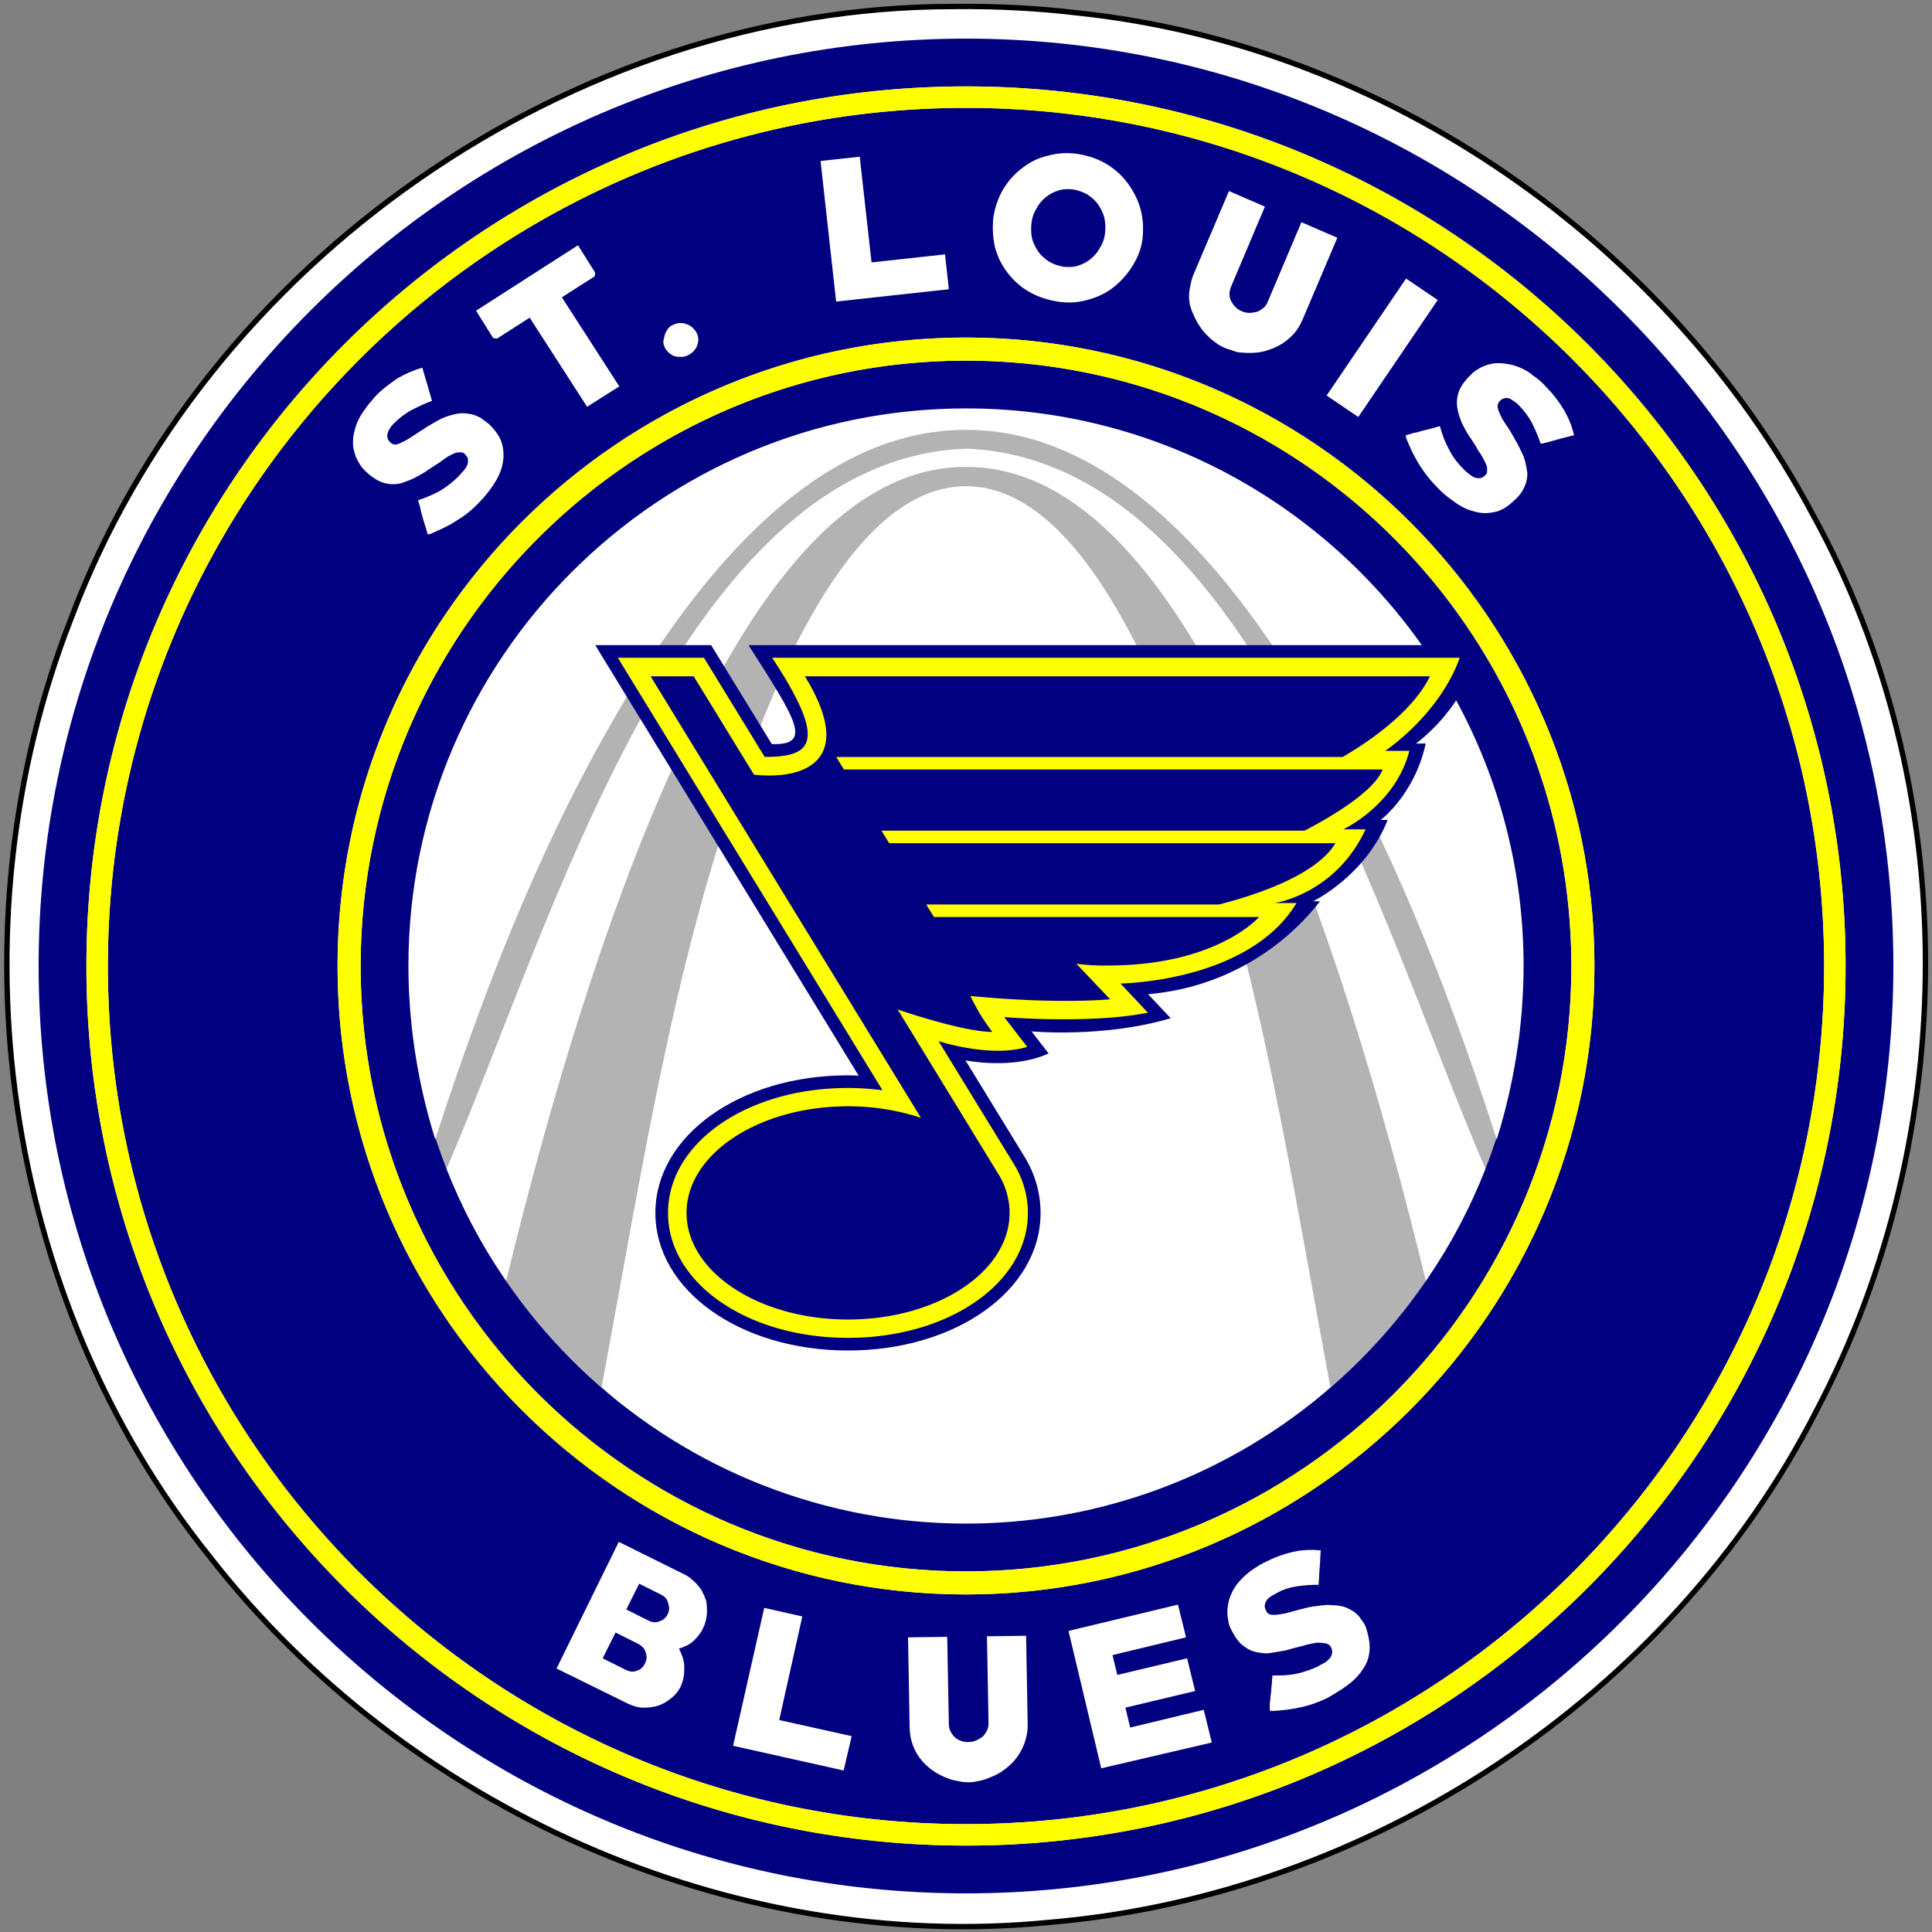 <?xml version="1.0" encoding="UTF-8" standalone="no"?>
<!-- Generator: Adobe Illustrator 18.1.1, SVG Export Plug-In . SVG Version: 6.00 Build 0)  -->

<svg
   xmlns:dc="http://purl.org/dc/elements/1.1/"
   xmlns:cc="http://creativecommons.org/ns#"
   xmlns:rdf="http://www.w3.org/1999/02/22-rdf-syntax-ns#"
   xmlns:svg="http://www.w3.org/2000/svg"
   xmlns="http://www.w3.org/2000/svg"
   xmlns:sodipodi="http://sodipodi.sourceforge.net/DTD/sodipodi-0.dtd"
   xmlns:inkscape="http://www.inkscape.org/namespaces/inkscape"
   version="1.1"
   id="Layer_1"
   x="0px"
   y="0px"
   viewBox="0 0 360 360"
   xml:space="preserve"
   sodipodi:docname="StLouisBlues3rd.svg"
   inkscape:version="0.92.2 5c3e80d, 2017-08-06"
   width="3.75in"
   height="3.75in"
   inkscape:export-filename="/Users/kbrown/Pictures/vector/Anna/StLouisBlues3rd.png"
   inkscape:export-xdpi="96"
   inkscape:export-ydpi="96"><rect x="0" y="0" width="360" height="360" fill="#808080" stroke="none"/><title
     id="title4352">St Louis Blues 2008-2016 Third Jersey Logo</title><defs
     id="defs2370" /><sodipodi:namedview
     pagecolor="#ffffff"
     bordercolor="#666666"
     borderopacity="1"
     objecttolerance="10"
     gridtolerance="10"
     guidetolerance="10"
     inkscape:pageopacity="0"
     inkscape:pageshadow="2"
     inkscape:window-width="640"
     inkscape:window-height="480"
     id="namedview2368"
     showgrid="false"
     inkscape:zoom="1.792097"
     inkscape:cx="184.77087"
     inkscape:cy="179.9008"
     inkscape:current-layer="Layer_1"
     inkscape:document-units="in"
     units="in" /><path
     style="fill:#ffffff;stroke:#000000;stroke-opacity:1"
     d="M 177.73,1.215 C 106.493,1.151 38.195,48.713 13.193,115.373 -9.244,172.836 0.337,241.823 39.102,290.092 75.558,336.884 136.148,364.032 195.403,358.219 255.138,353.202 311.252,316.289 338.53,262.748 365.523,211.369 365.817,146.681 337.686,95.688 310.652,45.103 258.387,8.575 201.138,2.449 193.374,1.517 185.549,1.117 177.73,1.215 Z"
     id="path2925"
     inkscape:connector-curvature="0" /><path
     style="fill:#b3b3b3"
     d="M 179.9 80.1 C 157.875 80.1 138.807 96.842 122.98 120.152 C 103.738 148.802 90.79 182.374 81.172 212.08 C 81.798 214.004 82.476 215.906 83.209 217.779 C 102.76 172.637 126.969 85.631 180 83.6 C 233.031 85.631 257.24 172.637 276.791 217.779 C 277.524 215.906 278.202 214.004 278.828 212.08 C 269.21 182.374 256.262 148.802 237.02 120.152 C 221.193 96.842 202.125 80.1 180.1 80.1 L 179.9 80.1 z M 180 87 C 153.663 86.916 135.996 119.928 125.395 142.914 C 112.899 170.409 102.503 204.997 94.305 238.688 C 99.753 246.62 106.29 253.741 113.672 259.879 L 113.697 259.83 C 113.164 259.387 112.623 258.954 112.1 258.5 C 121.557 207.698 127.994 162.776 148.283 120.152 C 157.223 102.556 167.729 90.6 180 90.6 C 192.271 90.6 202.777 102.556 211.717 120.152 C 232.006 162.776 238.443 207.698 247.9 258.5 C 247.545 258.808 247.18 259.103 246.82 259.406 L 246.844 259.467 C 254.018 253.425 260.371 246.438 265.695 238.688 C 257.497 204.997 247.101 170.409 234.605 142.914 C 224.004 119.928 206.337 86.916 180 87 z M 93.68 237.773 C 93.775 237.916 93.87 238.059 93.967 238.201 C 93.87 238.059 93.776 237.916 93.68 237.773 z M 266.32 237.773 C 266.224 237.916 266.13 238.059 266.033 238.201 C 266.13 238.059 266.225 237.916 266.32 237.773 z "
     id="path4260" /><path
     style="fill:#000080"
     d="M 180,7.199 C 84.7,7.199 7.199,84.7 7.199,180 7.199,275.3 84.7,352.801 180,352.801 275.3,352.801 352.801,275.3 352.801,180 352.801,84.7 275.3,7.199 180,7.199 Z m 0,8.9 C 270.4,16.1 343.9,89.6 343.9,180 343.9,270.4 270.4,343.9 180,343.9 89.6,343.9 16.1,270.4 16.1,180 16.1,89.6 89.6,16.1 180,16.1 Z m 0,4 C 91.8,20.1 20.1,91.8 20.1,180 20.1,268.2 91.8,339.9 180,339.9 268.2,339.9 339.9,268.2 339.9,180 339.9,91.8 268.2,20.1 180,20.1 Z m 18.025,8.451 c 0.925,-0.05 1.875,-0.002 2.875,0.148 1.9,0.3 3.599,0.901 5.199,1.801 1.6,1 2.9,2.1 4,3.6 1.1,1.5 1.9,3.001 2.4,4.801 0.5,1.8 0.6,3.6 0.4,5.5 -0.2,1.9 -0.9,3.599 -1.9,5.199 -1,1.6 -2.2,2.9 -3.6,4 -1.4,1.1 -3.001,1.801 -4.801,2.301 -1.8,0.5 -3.6,0.599 -5.5,0.299 -1.9,-0.3 -3.699,-0.899 -5.299,-1.799 -1.6,-0.9 -2.9,-2.1 -4,-3.5 -1.1,-1.4 -1.9,-3.001 -2.4,-4.801 -0.4,-1.8 -0.501,-3.7 -0.301,-5.6 0.3,-1.9 0.901,-3.599 1.801,-5.199 1,-1.6 2.1,-2.9 3.6,-4 1.4,-1.1 3.001,-1.901 4.801,-2.301 0.9,-0.25 1.8,-0.399 2.725,-0.449 z m -37.826,0.648 2.201,19.701 13.699,-1.5 0.701,6.5 -21,2.299 L 152.9,30 Z m 39.068,6.047 c -0.717,-0.028 -1.393,0.029 -2.068,0.254 -0.9,0.3 -1.698,0.701 -2.398,1.301 -0.7,0.6 -1.301,1.3 -1.701,2.1 -0.5,0.8 -0.8,1.699 -0.9,2.699 -0.1,0.9 -0.098,1.901 0.102,2.801 0.2,0.8 0.6,1.6 1.1,2.4 0.5,0.7 1.2,1.398 2,1.898 0.8,0.5 1.699,0.8 2.699,1 1,0.1 1.901,0.101 2.801,-0.199 0.9,-0.3 1.7,-0.701 2.4,-1.301 0.7,-0.6 1.299,-1.3 1.699,-2.1 0.5,-0.8 0.8,-1.7 0.9,-2.6 0.1,-1 0.1,-1.901 -0.1,-2.801 -0.2,-0.9 -0.602,-1.7 -1.102,-2.5 -0.5,-0.7 -1.2,-1.398 -2,-1.898 -0.8,-0.5 -1.699,-0.8 -2.699,-1 -0.25,-0.025 -0.493,-0.045 -0.732,-0.055 z M 229,35.6 235.699,38.5 229.4,53.4 c -0.2,0.5 -0.301,0.9 -0.301,1.4 0,0.5 0.101,0.899 0.301,1.299 0.2,0.4 0.499,0.8 0.799,1.1 0.3,0.3 0.701,0.601 1.201,0.801 0.5,0.2 0.9,0.301 1.4,0.301 0.5,0 0.898,-0.101 1.398,-0.201 0.4,-0.1 0.801,-0.399 1.201,-0.699 0.4,-0.3 0.599,-0.7 0.799,-1.1 l 6.301,-14.9 6.699,2.9 -6.5,15.299 c -0.5,1.1 -1.098,2.1 -1.898,2.9 -0.8,0.8 -1.701,1.5 -2.701,2 -1,0.5 -2.099,0.9 -3.199,1.1 -1.1,0.2 -2.3,0.2 -3.5,0.1 -0.5,0 -1,-0.099 -1.5,-0.299 -0.5,-0.2 -1,-0.3 -1.5,-0.5 -0.5,-0.2 -0.9,-0.401 -1.4,-0.701 l -1.199,-0.898 c -0.9,-0.8 -1.701,-1.602 -2.301,-2.602 -0.7,-1 -1.1,-2 -1.5,-3 -0.4,-1 -0.5,-2.199 -0.4,-3.299 0.2,-1.3 0.4,-2.4 0.9,-3.5 z m -121.301,10.1 3.201,5.102 L 110.801,51.5 104.699,55.4 115.4,72 l -6,3.801 -10.701,-16.602 -6.1,3.9 L 91.9,63 88.699,57.9 Z M 262,51.9 l 5.9,4 -14.801,21.799 -5.9,-4 z m -135.301,8.299 c 0.4,0 0.801,0.001 1.201,0.201 0.4,0.1 0.7,0.3 1.1,0.6 0.3,0.3 0.601,0.6 0.801,1 0.4,0.8 0.4,1.6 0.1,2.4 -0.3,0.8 -0.901,1.399 -1.701,1.799 C 127.799,66.399 127.4,66.5 127,66.5 c -0.4,0 -0.799,3.91e-4 -1.199,-0.1 -0.4,-0.1 -0.702,-0.3 -1.102,-0.6 -0.3,-0.3 -0.599,-0.6 -0.799,-1 -0.2,-0.4 -0.301,-0.801 -0.301,-1.201 0.1,-0.5 0.201,-0.899 0.301,-1.299 0.1,-0.4 0.4,-0.702 0.6,-1.102 0.3,-0.3 0.6,-0.599 1,-0.699 0.4,-0.2 0.799,-0.301 1.199,-0.301 z M 180,62.9 C 244.5,62.9 297.1,115.5 297.1,180 297.1,244.5 244.5,297.1 180,297.1 115.5,297.1 62.9,244.6 62.9,180 62.9,115.4 115.5,62.9 180,62.9 Z m 0,4.299 C 117.8,67.199 67.199,117.8 67.199,180 67.199,242.2 117.8,292.801 180,292.801 242.2,292.801 292.801,242.2 292.801,180 c 0,-2.644 -0.1,-5.264 -0.279,-7.863 -0.059,-0.848 -0.128,-1.693 -0.205,-2.535 C 287.05,112.259 238.694,67.199 180,67.199 Z m 99.191,0.465 c 0.266,-0.002 0.534,0.01 0.809,0.035 1,0.1 2,0.301 3,0.701 1,0.4 1.899,0.9 2.699,1.6 0.9,0.6 1.7,1.3 2.4,2.1 1.2,1.2 2.301,2.6 3.201,4.1 0.9,1.5 1.6,3.1 2,4.9 -1.1,0.3 -2.102,0.501 -3.102,0.801 -1,0.3 -2.1,0.599 -3.1,0.799 -0.5,-1.4 -1,-2.599 -1.6,-3.799 -0.6,-1.2 -1.4,-2.201 -2.4,-3.301 -0.2,-0.2 -0.499,-0.499 -0.799,-0.699 l -0.9,-0.6 c -0.3,-0.1 -0.6,-0.202 -1,-0.102 -0.3,0 -0.6,0.2 -0.9,0.5 -0.2,0.2 -0.4,0.501 -0.4,0.701 -0.1,0.3 -3.9e-4,0.6 0.1,1.1 0.2,0.4 0.401,0.9 0.701,1.5 0.3,0.5 0.7,1.099 1.1,1.699 0.4,0.6 0.799,1.3 1.199,2 0.4,0.7 0.802,1.402 1.102,2.102 0.4,0.7 0.698,1.499 0.898,2.199 0.2,0.8 0.3,1.499 0.4,2.199 0,0.7 -0.1,1.501 -0.4,2.201 -0.2,0.5 -0.499,1.1 -0.799,1.5 -0.4,0.5 -0.701,0.899 -1.201,1.299 -1.2,1.2 -2.499,2.001 -3.699,2.201 -1.3,0.3 -2.501,0.3 -3.801,-0.1 C 273.399,95.001 272.2,94.4 271,93.5 c -1.2,-0.8 -2.301,-1.701 -3.301,-2.801 -1.2,-1.2 -2.299,-2.599 -3.299,-4.199 -0.9,-1.5 -1.701,-3.099 -2.301,-4.699 0,0 -0.1,-0.101 -0.1,-0.301 0,-0.2 -0.1,-0.3 0,-0.4 0,0 0.101,3.91e-4 0.301,-0.1 0.2,0 0.399,-0.099 0.699,-0.199 0.3,-0.1 0.6,-0.201 0.9,-0.201 0.3,-0.1 0.7,-0.199 1,-0.299 0.7,-0.2 1.4,-0.3 2,-0.5 0.6,-0.2 1.1,-0.3 1.4,-0.4 0.2,0.7 0.298,0.999 0.398,1.299 0.4,1.3 1.002,2.502 1.602,3.602 0.6,1.1 1.398,2.1 2.398,3.1 0.3,0.3 0.6,0.599 0.9,0.799 0.3,0.3 0.7,0.501 1,0.701 0.4,0.2 0.7,0.199 1.1,0.199 0.4,0 0.702,-0.2 1.102,-0.6 0.2,-0.2 0.299,-0.4 0.299,-0.6 v -0.701 c 0,-0.2 -0.099,-0.499 -0.199,-0.699 -0.1,-0.2 -0.201,-0.5 -0.301,-0.6 -0.2,-0.5 -0.499,-0.901 -0.699,-1.301 -0.3,-0.4 -0.601,-0.799 -0.801,-1.299 -0.4,-0.6 -0.7,-1.101 -1.1,-1.701 -0.4,-0.5 -0.7,-1.1 -1,-1.6 -0.3,-0.6 -0.601,-1.099 -0.801,-1.699 -0.2,-0.5 -0.4,-1.102 -0.5,-1.602 -0.3,-1.1 -0.3,-2.199 0,-3.299 0.3,-1.1 1.001,-2.2 2.201,-3.4 0.4,-0.4 0.799,-0.8 1.299,-1.1 0.5,-0.3 1.002,-0.601 1.602,-0.801 0.825,-0.3 1.594,-0.431 2.391,-0.436 z M 78.699,68.5 c 0.3,1.1 0.6,2.1 0.9,3.1 0.3,1 0.6,2.1 0.9,3.1 -1.4,0.5 -2.601,1.101 -3.801,1.701 -1.1,0.6 -2.199,1.4 -3.199,2.4 -0.2,0.2 -0.499,0.499 -0.699,0.799 -0.2,0.3 -0.4,0.6 -0.5,0.9 -0.1,0.3 -0.202,0.6 -0.102,1 0,0.3 0.2,0.6 0.5,0.9 0.2,0.2 0.501,0.4 0.701,0.4 0.3,0.1 0.6,-0.001 1.1,-0.201 0.4,-0.2 0.9,-0.399 1.4,-0.699 0.5,-0.3 1.099,-0.7 1.699,-1.1 0.6,-0.4 1.3,-0.801 2,-1.301 l 2.1,-1.199 c 0.7,-0.4 1.501,-0.7 2.201,-0.9 0.7,-0.2 1.499,-0.4 2.199,-0.4 0.7,0 1.501,0.101 2.201,0.301 0.5,0.2 1.1,0.399 1.6,0.799 0.5,0.4 1,0.7 1.4,1.1 1.2,1.2 1.999,2.401 2.299,3.701 0.3,1.3 0.3,2.499 0,3.799 -0.3,1.3 -0.899,2.501 -1.699,3.701 -0.8,1.2 -1.701,2.299 -2.701,3.299 -1.2,1.3 -2.6,2.401 -4.1,3.301 -1.5,1 -3.099,1.7 -4.699,2.4 0,0 -0.101,0.1 -0.301,0.1 -0.2,0.1 -0.3,0.1 -0.4,0 0,0 -0.1,-0.101 -0.1,-0.301 -0.1,-0.2 -0.099,-0.399 -0.199,-0.699 L 79.1,97.6 c -0.1,-0.3 -0.199,-0.7 -0.299,-1 -0.2,-0.7 -0.4,-1.4 -0.5,-2 -0.2,-0.6 -0.3,-1.1 -0.4,-1.4 l 0.9,-0.299 c 1.3,-0.5 2.5,-1.001 3.6,-1.701 1.1,-0.7 2.1,-1.5 3.1,-2.5 0.3,-0.3 0.501,-0.598 0.801,-0.898 0.3,-0.3 0.499,-0.7 0.699,-1 0.2,-0.4 0.199,-0.702 0.199,-1.102 0,-0.4 -0.2,-0.7 -0.6,-1.1 C 86.4,84.4 86.2,84.301 86,84.301 h -0.699 c -0.2,0 -0.501,0.099 -0.701,0.199 -0.2,0.1 -0.5,0.201 -0.6,0.301 -0.5,0.2 -0.901,0.499 -1.301,0.799 -0.4,0.3 -0.799,0.6 -1.299,0.9 -0.6,0.4 -1.101,0.7 -1.701,1.1 -0.5,0.4 -1.1,0.7 -1.6,1 C 77.5,88.9 77,89.2 76.5,89.4 76,89.6 75.4,89.8 74.9,90 c -1.1,0.3 -2.201,0.3 -3.301,0 -1.1,-0.3 -2.2,-1 -3.4,-2.1 -0.4,-0.4 -0.8,-0.801 -1.1,-1.301 -0.3,-0.5 -0.599,-1 -0.799,-1.5 -0.4,-1.1 -0.6,-2.099 -0.5,-3.199 0,-0.8 0.3,-1.801 0.6,-2.801 0.4,-1 0.9,-1.899 1.5,-2.699 0.6,-0.9 1.3,-1.7 2,-2.5 1.2,-1.3 2.6,-2.301 4,-3.301 1.5,-0.9 3.099,-1.6 4.799,-2.1 z M 180,76.1 c 35.057,0 66.106,17.445 84.932,44.109 H 139.469 c 8.988,14.029 12.007,18.672 4.346,18.439 l -11.311,-18.439 h -21.59 l 49.084,80.229 c -0.663,-0.033 -1.327,-0.066 -1.99,-0.066 -20.132,0 -35.885,11.243 -35.885,25.637 0,14.394 15.753,25.637 35.885,25.637 20.132,0 35.887,-11.243 35.887,-25.637 -0.007,-3.692 -1.041,-7.309 -2.984,-10.447 l -11.012,-17.977 c 0,0 8.855,1.791 15.488,-1.293 l -3.184,-4.111 c 0,0 13.498,1.26 25.936,-2.455 l -4.213,-4.477 c 12.629,-1.043 24.246,-7.321 32.039,-17.312 h -1.293 c 0,0 9.784,-4.711 13.896,-15.158 h -1.295 c 0,0 6.27,-4.644 8.393,-14.229 h -1.824 c 0,0 4.136,-2.939 7.494,-8.053 8.011,14.725 12.564,31.591 12.564,49.504 0,1.268 -0.031,2.528 -0.076,3.783 -0.041,1.141 -0.109,2.272 -0.186,3.402 -0.022,0.331 -0.033,0.664 -0.059,0.994 -0.021,0.278 -0.051,0.553 -0.074,0.83 -0.025,0.295 -0.058,0.587 -0.086,0.881 -0.053,0.554 -0.104,1.109 -0.164,1.66 -0.058,0.528 -0.116,1.055 -0.182,1.58 -0.004,0.031 -0.01,0.062 -0.014,0.094 -0.043,0.33 -0.09,0.657 -0.135,0.986 -0.839,6.212 -2.194,12.252 -4.025,18.09 -0.024,-0.073 -0.049,-0.148 -0.072,-0.221 -0.626,1.924 -1.304,3.826 -2.037,5.699 0.003,0.007 0.007,0.014 0.01,0.021 -2.821,7.198 -6.407,14.012 -10.742,20.361 -0.009,0.013 -0.017,0.026 -0.025,0.039 -0.113,0.165 -0.22,0.334 -0.334,0.498 -9.7e-4,-0.004 -0.003,-0.008 -0.004,-0.012 -14.416,20.986 -36.333,36.424 -61.854,42.438 0.114,-0.027 0.226,-0.06 0.34,-0.088 -0.152,0.037 -0.303,0.077 -0.455,0.113 -0.056,0.013 -0.112,0.028 -0.168,0.041 -0.04,0.009 -0.081,0.018 -0.121,0.027 -0.707,0.163 -1.415,0.322 -2.127,0.471 -0.011,0.002 -0.022,0.005 -0.033,0.008 -0.224,0.047 -0.449,0.089 -0.674,0.135 -0.265,0.054 -0.531,0.106 -0.797,0.158 0.095,-0.019 0.192,-0.034 0.287,-0.053 -0.353,0.07 -0.706,0.139 -1.061,0.205 -0.789,0.147 -1.58,0.287 -2.375,0.416 -5.428,0.883 -10.993,1.342 -16.658,1.342 -0.849,0 -1.696,-0.011 -2.541,-0.031 -0.358,-0.009 -0.715,-0.025 -1.072,-0.037 -0.474,-0.016 -0.948,-0.032 -1.42,-0.055 -0.056,-0.003 -0.112,-0.007 -0.168,-0.01 -0.763,-0.038 -1.526,-0.084 -2.285,-0.139 -0.531,-0.038 -1.061,-0.083 -1.59,-0.129 -0.274,-0.024 -0.549,-0.046 -0.822,-0.072 -0.57,-0.054 -1.138,-0.114 -1.705,-0.178 -0.221,-0.025 -0.442,-0.05 -0.662,-0.076 -0.375,-0.044 -0.749,-0.096 -1.123,-0.145 -1.095,-0.142 -2.186,-0.294 -3.27,-0.471 -0.795,-0.129 -1.586,-0.269 -2.375,-0.416 -0.354,-0.066 -0.707,-0.136 -1.061,-0.205 0.095,0.019 0.192,0.034 0.287,0.053 -0.266,-0.052 -0.532,-0.104 -0.797,-0.158 -0.235,-0.048 -0.472,-0.093 -0.707,-0.143 -0.712,-0.149 -1.42,-0.307 -2.127,-0.471 -0.064,-0.015 -0.128,-0.03 -0.191,-0.045 -0.033,-0.008 -0.065,-0.016 -0.098,-0.023 -0.152,-0.036 -0.303,-0.077 -0.455,-0.113 0.114,0.027 0.226,0.061 0.34,0.088 -25.521,-6.013 -47.438,-21.451 -61.854,-42.438 -9.68e-4,0.004 -0.003,0.008 -0.004,0.012 -0.114,-0.164 -0.221,-0.333 -0.334,-0.498 -0.009,-0.013 -0.017,-0.026 -0.025,-0.039 -0.088,-0.129 -0.174,-0.259 -0.262,-0.389 -4.217,-6.239 -7.717,-12.921 -10.48,-19.973 0.003,-0.007 0.007,-0.014 0.01,-0.021 -0.733,-1.873 -1.411,-3.775 -2.037,-5.699 -0.024,0.073 -0.049,0.148 -0.072,0.221 -1.831,-5.837 -3.186,-11.878 -4.025,-18.09 -0.045,-0.329 -0.092,-0.657 -0.135,-0.986 -0.07,-0.556 -0.134,-1.115 -0.195,-1.674 -0.061,-0.552 -0.112,-1.106 -0.164,-1.66 -0.053,-0.57 -0.116,-1.138 -0.16,-1.711 -0.026,-0.33 -0.036,-0.663 -0.059,-0.994 -0.058,-0.866 -0.119,-1.731 -0.156,-2.604 C 76.139,183.064 76.1,181.537 76.1,180 76.1,122.7 122.7,76.1 180,76.1 Z M 112.1,258.5 c 1.035,0.899 2.093,1.771 3.164,2.629 -1.071,-0.858 -2.129,-1.73 -3.164,-2.629 z m 4.119,3.377 c 0.789,0.618 1.587,1.225 2.395,1.82 -0.808,-0.595 -1.605,-1.203 -2.395,-1.82 z m 3.463,2.598 c 0.847,0.608 1.705,1.201 2.57,1.783 -0.866,-0.582 -1.724,-1.176 -2.57,-1.783 z m 3.426,2.365 c 1.136,0.748 2.288,1.475 3.455,2.18 -1.167,-0.705 -2.319,-1.431 -3.455,-2.18 z m 4.342,2.697 c 0.904,0.533 1.814,1.056 2.734,1.562 -0.921,-0.507 -1.831,-1.029 -2.734,-1.562 z m 4.979,2.771 c 0.069,0.035 0.136,0.072 0.205,0.107 -0.069,-0.035 -0.137,-0.072 -0.205,-0.107 z m 3.082,1.531 c 0.183,0.087 0.367,0.173 0.551,0.26 -0.184,-0.086 -0.368,-0.172 -0.551,-0.26 z m 3.48,1.586 c 0.082,0.036 0.166,0.068 0.248,0.104 -0.082,-0.035 -0.166,-0.068 -0.248,-0.104 z m 2.938,1.211 c 0.245,0.097 0.489,0.196 0.734,0.291 -0.246,-0.095 -0.49,-0.194 -0.734,-0.291 z m 3.646,1.371 c 0.182,0.064 0.365,0.124 0.547,0.188 -0.182,-0.063 -0.365,-0.123 -0.547,-0.188 z m 3.092,1.035 c 0.247,0.079 0.493,0.16 0.74,0.236 -0.248,-0.077 -0.493,-0.158 -0.74,-0.236 z m 3.684,1.098 c 0.248,0.069 0.497,0.136 0.746,0.203 -0.249,-0.067 -0.498,-0.134 -0.746,-0.203 z m -37.049,7.16 12.299,6.1 c 0.4,0.2 0.901,0.5 1.301,0.9 0.4,0.3 0.799,0.699 1.199,1.199 0.4,0.4 0.7,0.9 0.9,1.4 0.3,0.5 0.4,1 0.6,1.4 0.1,0.9 0.2,1.7 0.1,2.6 -0.1,0.9 -0.299,1.7 -0.699,2.5 -0.4,0.9 -1.101,1.7 -1.801,2.4 -0.8,0.7 -1.699,1.098 -2.699,1.398 0.3,0.5 0.499,1.102 0.699,1.602 0.2,0.6 0.301,1.199 0.301,1.799 0,0.6 3.9e-4,1.201 -0.1,1.801 -0.1,0.6 -0.3,1.199 -0.5,1.699 -0.4,0.9 -1.001,1.701 -1.801,2.301 -0.7,0.6 -1.5,1.1 -2.4,1.4 -0.9,0.3 -1.799,0.398 -2.799,0.398 -1,0 -1.901,-0.299 -2.801,-0.699 l -13.4,-6.6 z m 129.451,1.506 c 0.448,0.013 0.898,0.044 1.348,0.094 -0.1,1.1 -0.099,2.199 -0.199,3.199 -0.1,1.1 -0.101,2.101 -0.201,3.201 -1.5,0 -2.8,0.099 -4.1,0.299 -1.3,0.2 -2.599,0.601 -3.799,1.301 -0.3,0.2 -0.6,0.3 -0.9,0.5 -0.3,0.2 -0.601,0.399 -0.801,0.699 -0.2,0.3 -0.4,0.6 -0.4,0.9 -0.1,0.3 0.001,0.7 0.201,1.1 0.1,0.3 0.3,0.5 0.5,0.6 0.3,0.2 0.6,0.201 1.1,0.201 0.5,0 1,-0.101 1.6,-0.201 0.6,-0.1 1.3,-0.3 2,-0.5 0.7,-0.2 1.501,-0.4 2.301,-0.6 0.8,-0.2 1.6,-0.3 2.4,-0.4 0.8,-0.1 1.598,-0.2 2.398,-0.1 0.8,0 1.501,0.101 2.201,0.301 0.7,0.2 1.4,0.6 2,1 0.5,0.4 0.899,0.799 1.199,1.299 0.4,0.5 0.7,1 0.9,1.5 0.5,1.5 0.799,3.001 0.699,4.301 -0.1,1.3 -0.499,2.5 -1.299,3.6 -0.7,1.1 -1.701,2.1 -2.801,2.9 -1.2,0.9 -2.4,1.601 -3.6,2.301 -1.6,0.8 -3.2,1.399 -5,1.799 -1.7,0.4 -3.499,0.601 -5.199,0.701 h -0.4 c -0.2,0 -0.301,-0.102 -0.301,-0.102 v -0.299 -0.701 c 0,-0.3 -3.9e-4,-0.598 0.1,-0.898 0,-0.4 0.002,-0.702 0.102,-1.102 0.1,-0.7 0.099,-1.4 0.199,-2.1 0,-0.7 0.1,-1.1 0.1,-1.4 H 238 c 1.4,0 2.7,-0.098 3.9,-0.398 1.2,-0.3 2.499,-0.701 3.699,-1.301 0.3,-0.2 0.7,-0.4 1.1,-0.6 0.4,-0.2 0.7,-0.501 1,-0.801 0.3,-0.3 0.4,-0.6 0.5,-1 0.1,-0.4 7.8e-4,-0.799 -0.199,-1.199 -0.1,-0.2 -0.3,-0.4 -0.5,-0.5 -0.2,-0.1 -0.399,-0.201 -0.699,-0.201 -0.2,0 -0.501,-0.1 -0.801,-0.1 h -0.699 l -1.5,0.301 c -0.5,0.1 -1,0.3 -1.5,0.4 -0.7,0.2 -1.3,0.3 -1.9,0.5 -0.6,0.2 -1.201,0.298 -1.801,0.398 L 236.801,308 c -0.6,0.1 -1.201,0.1 -1.701,0 -1.1,-0.1 -2.2,-0.4 -3.1,-1.1 -1,-0.6 -1.8,-1.7 -2.5,-3.1 -0.3,-0.5 -0.5,-1.002 -0.6,-1.602 -0.1,-0.6 -0.201,-1.099 -0.201,-1.699 0,-1.2 0.202,-2.199 0.602,-3.199 0.4,-1 0.9,-1.802 1.6,-2.602 0.7,-0.8 1.499,-1.5 2.299,-2.1 0.9,-0.6 1.801,-1.2 2.701,-1.6 1.6,-0.8 3.2,-1.401 4.9,-1.801 1.275,-0.3 2.606,-0.43 3.951,-0.393 z m -125.652,6.293 -2.4,4.801 4.201,2.1 c 0.6,0.3 1.3,0.4 2,0.1 0.7,-0.2 1.2,-0.699 1.5,-1.299 0.3,-0.6 0.4,-1.3 0.1,-2 -0.1,-0.7 -0.499,-1.202 -1.199,-1.602 z M 219.5,299 l 1.5,6.1 -13.699,3.301 0.898,3.699 13,-3.1 1.5,6.1 -13,3.1 0.9,3.701 13.701,-3.301 1.5,6.1 -20.602,4.801 -6.1,-25.6 z m -77.1,0.6 7.1,1.6 -4.301,19.301 13.5,3 -1.5,6.4 -20.6,-4.6 z m -27.701,4.6 -2.398,4.801 4.398,2.199 c 0.7,0.3 1.3,0.402 2,0.102 0.7,-0.2 1.2,-0.7 1.5,-1.4 0.3,-0.6 0.402,-1.3 0.102,-2 -0.1,-0.6 -0.601,-1.1 -1.201,-1.5 z m 76.5,0.602 L 191.5,321.5 c 0,1.1 -0.2,2.201 -0.6,3.301 -0.4,1.1 -0.9,1.998 -1.6,2.898 -0.7,0.9 -1.5,1.601 -2.5,2.301 -1,0.7 -2.002,1.1 -3.102,1.5 -0.5,0.2 -1,0.3 -1.5,0.4 -0.5,0.1 -1,0.199 -1.6,0.199 -0.5,0 -1,3.9e-4 -1.5,-0.1 l -1.5,-0.301 c -1.1,-0.3 -2.199,-0.798 -3.199,-1.398 -1,-0.6 -1.8,-1.301 -2.6,-2.201 -0.7,-0.8 -1.301,-1.8 -1.701,-2.9 -0.4,-1.1 -0.6,-2.198 -0.6,-3.398 L 169.199,305.1 176.5,305 l 0.301,16.199 c 0,0.5 0.099,1 0.299,1.4 0.2,0.4 0.501,0.8 0.801,1.1 0.3,0.3 0.699,0.501 1.199,0.701 0.5,0.2 0.9,0.199 1.4,0.199 0.5,0 1,-0.099 1.4,-0.299 0.4,-0.2 0.799,-0.401 1.199,-0.701 0.3,-0.3 0.601,-0.7 0.801,-1.1 0.2,-0.4 0.299,-0.9 0.299,-1.4 l -0.299,-16.199 z"
     id="path4255"
     inkscape:connector-curvature="0"
     sodipodi:nodetypes="ssssssssssssssssccssssssssscccccsccccccccssccccscssccscscscccssssscsccccssscsscccscccccccccccccccscccsscssssscscsccssssssscsscsscssccscscsccccscccssccccccccccccsccsccsccssccssssscccccccssscccsccssscsccssccsscsssssccccccccccccssscssssscscccscscscccccccsccccccsssccccccccccccccscccccccccccccccccccccccccccccscccccccccccccccccccccccccccccccccccccssccccccccccccccccccccccccccccccccccccccccccsccccssccsscccscccscsscccssssscscccscccccsccsccccsscssssssscccscccccssssccssccccsccccccccccccccccccccccccccccccccccsscssccscsccccssssscsccccc" /><path
     id="path4275"
     style="fill:#ffff00"
     d="M 180,16.1 C 89.6,16.1 16.1,89.6 16.1,180 16.1,270.4 89.6,343.9 180,343.9 270.4,343.9 343.9,270.4 343.9,180 343.9,89.6 270.4,16.1 180,16.1 Z m 0,4 C 268.2,20.1 339.9,91.8 339.9,180 339.9,268.2 268.2,339.9 180,339.9 91.8,339.9 20.1,268.2 20.1,180 20.1,91.8 91.8,20.1 180,20.1 Z m 0,42.801 C 115.5,62.9 62.9,115.4 62.9,180 62.9,244.6 115.5,297.1 180,297.1 244.5,297.1 297.1,244.5 297.1,180 297.1,115.5 244.5,62.9 180,62.9 Z m 0,4.299 c 58.694,0 107.05,45.059 112.316,102.402 0.077,0.843 0.146,1.687 0.205,2.535 0.18,2.599 0.279,5.22 0.279,7.863 C 292.801,242.2 242.2,292.801 180,292.801 117.8,292.801 67.199,242.2 67.199,180 67.199,117.8 117.8,67.199 180,67.199 Z m -64.875,55.365 49.318,80.592 a 51.124,51.124 0 0 0 -6.436,-0.43 c -18.805,0 -33.529,10.214 -33.529,23.281 0,13.034 14.724,23.283 33.529,23.283 18.805,0 33.531,-10.249 33.531,-23.283 a 17.385,17.385 0 0 0 -2.686,-9.221 l -13.963,-22.783 c 0,0 9.717,3.183 16.516,1.061 l -4.277,-5.539 c 0,0 16.051,1.328 26.764,-0.828 l -5.107,-5.439 c 0,0 23.912,-0.233 32.801,-14.992 h -4.078 c 0,0 11.276,-1.559 16.947,-13.73 h -4.146 c 0,0 9.685,-4.476 12.305,-14.625 h -4.51 c 0,0 10.082,-6.666 13.896,-17.346 H 143.881 c 10.48,15.92 7.394,18.473 -1.395,18.473 l -11.309,-18.473 z m 6.104,3.449 h 8.025 l 11.244,18.34 c 9.452,0.995 19.136,-2.586 9.484,-18.34 h 116.479 c -3.606,7.321 -12.955,13.115 -16.281,15.035 H 155.812 l 1.434,2.332 h 100.383 c -1.659,4.394 -10.919,9.52 -14.543,11.396 h -78.84 l 1.434,2.332 h 83.156 c -3.645,6.153 -15.582,9.875 -21.691,11.428 h -54.559 l 1.434,2.332 h 60.586 c -0.079,0.092 -7.881,9.039 -28.141,9.039 a 37.938,37.938 0 0 1 -5.904,-0.332 l 6.301,6.633 c -11.575,0.929 -26.035,-0.631 -26.035,-0.631 a 35.249,35.249 0 0 0 4.08,6.701 c -5.572,0 -17.645,-4.18 -17.645,-4.18 l 18.672,30.512 a 13.841,13.841 0 0 1 2.189,7.396 c 0,10.978 -13.466,19.867 -30.115,19.867 -16.616,0 -30.08,-8.889 -30.08,-19.867 0,-10.978 13.464,-19.865 30.08,-19.865 a 43.13,43.13 0 0 1 13.6,2.154 z"
     inkscape:connector-curvature="0" /></svg>